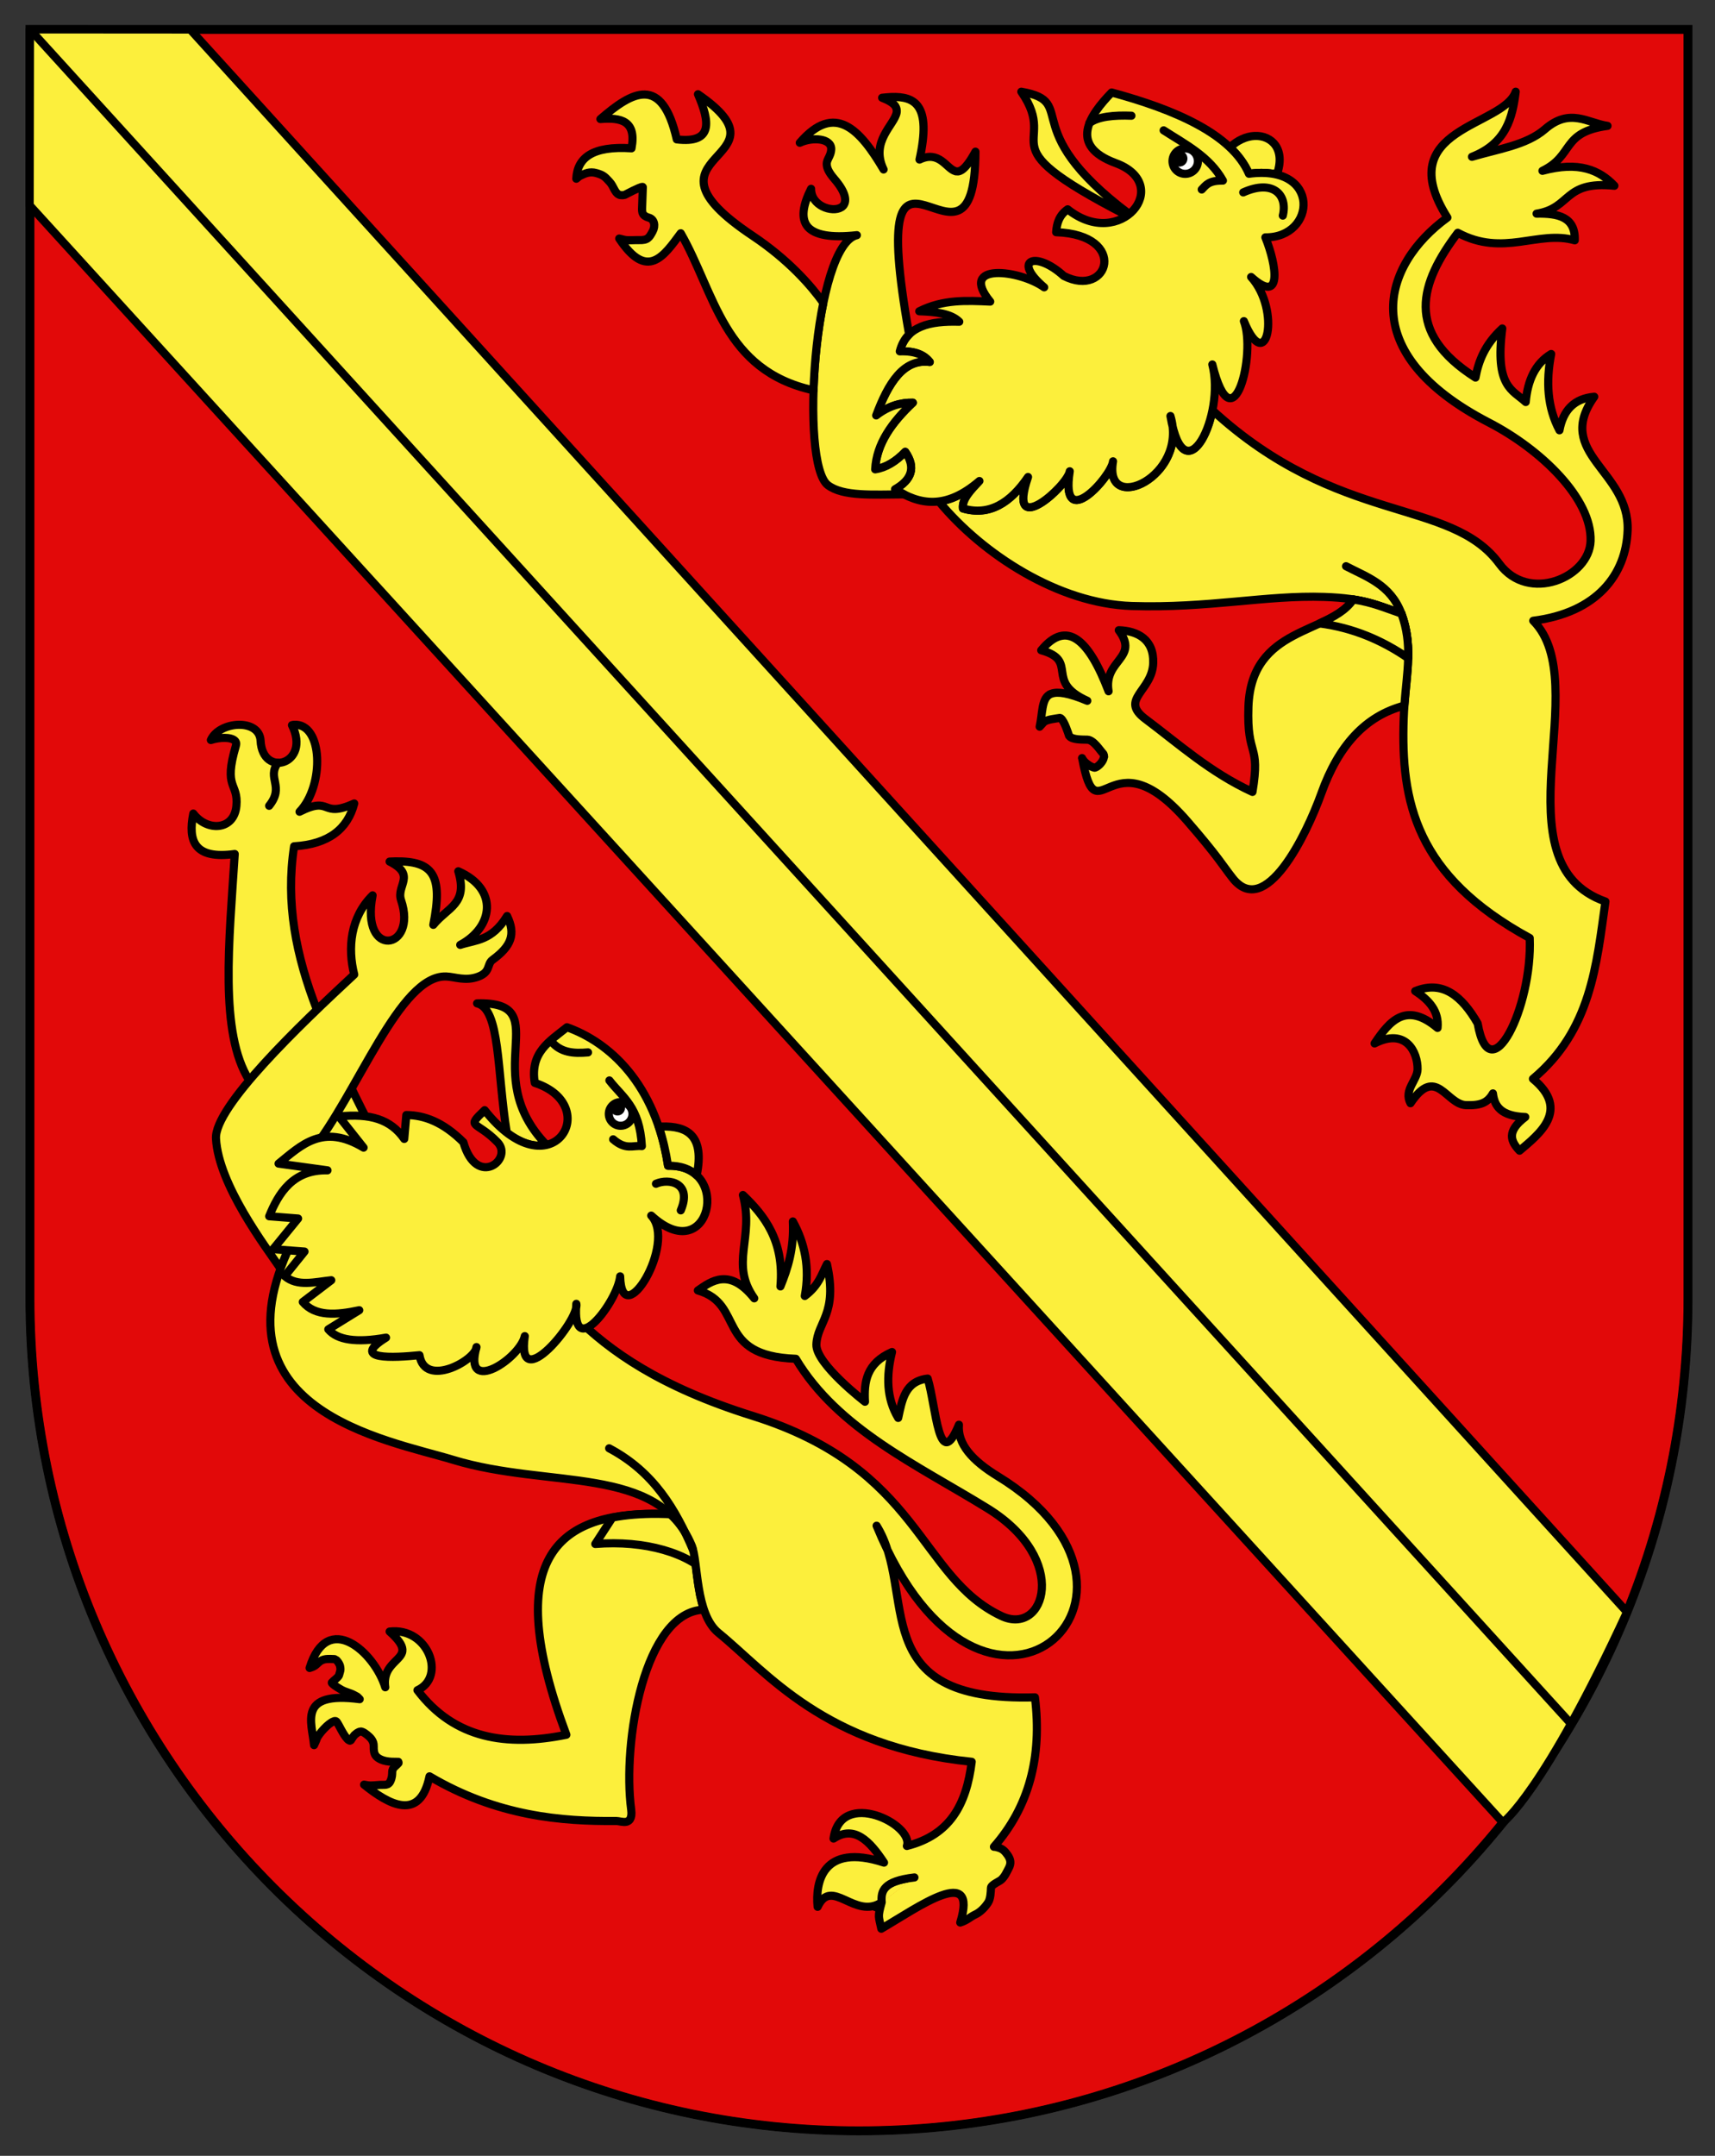 <?xml version="1.0" encoding="UTF-8" standalone="no"?>
<!-- Generator: Adobe Illustrator 12.0.0, SVG Export Plug-In . SVG Version: 6.00 Build 51448)  -->

<svg
   xmlns:dc="http://purl.org/dc/elements/1.1/"
   xmlns:cc="http://creativecommons.org/ns#"
   xmlns:rdf="http://www.w3.org/1999/02/22-rdf-syntax-ns#"
   xmlns:svg="http://www.w3.org/2000/svg"
   xmlns="http://www.w3.org/2000/svg"
   xmlns:sodipodi="http://sodipodi.sourceforge.net/DTD/sodipodi-0.dtd"
   xmlns:inkscape="http://www.inkscape.org/namespaces/inkscape"
   version="1.1"
   id="svg20"
   sodipodi:version="0.32"
   sodipodi:docname="Wappen_Vogtei_Thurgau.svg"
   inkscape:version="0.92.4 (5da689c313, 2019-01-14)"
   width="580.275"
   height="729"
   viewBox="5 17 580.275 729"
   overflow="visible"
   enable-background="new 5 17 580.275 729"
   xml:space="preserve"><rect x="5" y="17" width="580.275" height="729" fill="#333333" stroke="none"/><defs
   id="defs26362" />
<sodipodi:namedview
   borderopacity="1.0"
   id="base"
   inkscape:window-width="2096"
   inkscape:current-layer="svg20"
   objecttolerance="10.0"
   inkscape:guide-bbox="true"
   inkscape:window-x="-4"
   inkscape:window-y="0"
   inkscape:pageshadow="2"
   inkscape:pageopacity="0.0"
   inkscape:window-height="1278"
   inkscape:cx="281.61813"
   gridtolerance="10.0"
   showgrid="false"
   bordercolor="#666666"
   guidetolerance="10.0"
   inkscape:zoom="1.2718911"
   showguides="true"
   inkscape:cy="455.84212"
   pagecolor="#ffffff"
   inkscape:window-maximized="0">
	</sodipodi:namedview>
<desc
   id="desc22">Coat of Arms of Canton of Freiburg (Fribourg)</desc>
<path
   id="path1968"
   fill="#E20909"
   stroke="#000000"
   stroke-width="2.75"
   stroke-linecap="round"
   stroke-linejoin="round"
   d="  M15.137,26.944v429.044c0,155.5,125.584,281.559,280.5,281.559c154.918,0,280.501-126.059,280.501-281.559V26.944H15.137z" />
<path
   id="path1957"
   fill="#E20909"
   stroke="#000000"
   stroke-width="2.75"
   stroke-linecap="round"
   stroke-linejoin="round"
   d="  M536.11,600.998L15.138,26.944v429.13c0.046,155.461,125.614,281.473,280.499,281.473  C397.711,737.546,487.038,682.814,536.11,600.998z" />
<g
   id="g26335">
	<path
   id="path2577"
   fill="#FCEF3C"
   stroke="#000000"
   stroke-width="2.75"
   stroke-linecap="round"
   stroke-linejoin="round"
   d="   M301.249,661.914c1.502-4.25,0.501-8.596,13.307-10.086" />
	<g
   id="g26333">
		<path
   id="path2528"
   fill="#FCEF3C"
   stroke="#000000"
   stroke-width="2.75"
   stroke-linecap="round"
   stroke-linejoin="round"
   d="    M226.757,528.882c-33.339-0.054-52.405,15.19-30.128,74.73c-20.175,4.093-37.881,1.458-50.383-15.064    c9.839-4.506,3.628-21.375-9.415-19.834c3.07,2.729,4.237,4.604,4.324,6.056c0.008,0.19,0.007,0.438-0.02,0.618    c-0.017,0.088-0.058,0.235-0.081,0.339c-0.006,0.017,0,0.056-0.003,0.069c-0.983,3.044-6.737,4.721-5.695,11.758    c-3.654-11.877-19.557-26.2-25.605-6.52c0.311-0.109,0.593-0.196,0.905-0.31c1.429-0.518,1.957-1.705,3.238-2.292    c1.207-0.555,2.492-0.465,3.861-0.417c0.014,0,0.054,0.003,0.069,0.003c0.028,0,0.107,0.005,0.138,0.005    c0.015,0,0.054,0,0.068,0.002c0.014,0.002,0.057,0,0.069,0.002c0.013,0.004,0.055-0.002,0.069,0.002    c0.087,0.036,0.202,0.116,0.268,0.147c0.124,0.062,0.297,0.137,0.406,0.22c0.023,0.027,0.109,0.116,0.133,0.143    c0.037,0.035,0.096,0.104,0.133,0.142c0.472,0.511,0.845,1.267,0.97,1.75c0.003,0.018-0.007,0.055-0.002,0.071    c0.268,1.257,0.009,1.657-0.301,2.735c0,0.006-0.003,0.063-0.002,0.068c-0.018,0.05-0.051,0.145-0.076,0.205    c-0.021,0.045-0.054,0.097-0.072,0.134c-0.013,0.022-0.062,0.112-0.074,0.135c-0.573,0.804-1.721,1.525-2.203,2.123    c-0.014,0.013-0.058,0.054-0.07,0.065c0,0.006-0.003,0.064-0.004,0.07c0.012,0.022,0.053,0.114,0.065,0.139    c0.007,0.008,0.06,0.065,0.066,0.069c0.014,0.016,0.061,0.065,0.066,0.071c0.663,0.728,2.829,1.96,3.087,2.101    c1.557,0.847,2.845,0.987,4.336,1.798c0.392,0.214,0.612,0.315,0.808,0.438c0.025,0.014,0.112,0.061,0.135,0.074    c0.187,0.146,0.448,0.396,0.864,0.854c-21.117-2.767-16.146,7.809-15.443,15.542c0.183-0.465,0.688-1.448,0.818-1.828    c0-0.008,0.004-0.062,0.003-0.069c0.001-0.003,0.002-0.053,0.002-0.068c0.014-0.022,0.06-0.111,0.074-0.136    c0-0.006,0.001-0.063,0.002-0.066c0.013-0.023,0.061-0.112,0.073-0.136c0.617-1.469,3.771-5.057,5.623-5.716    c0.098-0.029,0.246-0.098,0.349-0.124c0.029-0.004,0.11,0.009,0.138,0.004c0.023,0,0.097,0.005,0.137,0.006    c0.008,0,0.061,0.003,0.068,0.003c0.023,0.014,0.113,0.06,0.135,0.071c0.024,0.013,0.112,0.061,0.135,0.075    c0.017,0.018,0.058,0.062,0.066,0.068c0.01,0.012,0.056,0.059,0.066,0.072c0.921,1.316,2.078,4.146,3.579,5.758    c0.039,0.038,0.099,0.106,0.133,0.142c0.086,0.076,0.195,0.158,0.268,0.214c0.022,0.015,0.11,0.062,0.136,0.074    c0.048,0.024,0.1,0.059,0.135,0.073c0.023,0.009,0.105,0.061,0.135,0.071c0.009,0.005,0.062,0.001,0.068,0.005    c0.01-0.013,0.063-0.057,0.071-0.068c0.006,0,0.063,0.003,0.068,0.003c0.024-0.01,0.116-0.053,0.14-0.065    c0.007-0.006,0.066-0.057,0.071-0.064c0.019-0.029,0.057-0.109,0.072-0.135c0.239-0.325,0.532-0.884,0.94-1.342    c0.018-0.022,0.056-0.106,0.073-0.136c0.005-0.007,0.064-0.06,0.071-0.065c0.344-0.322,0.708-0.598,0.987-0.79    c0.151-0.101,0.353-0.196,0.49-0.259c0.091-0.038,0.243-0.099,0.349-0.125c0.017-0.004,0.055,0.006,0.069,0.003    c0.012-0.003,0.056,0.003,0.067,0.003c0.06-0.015,0.15-0.056,0.21-0.062c0.007-0.002,0.062,0.001,0.068,0.001    c0.153,0.02,0.387,0.098,0.544,0.157c0.421,0.166,0.895,0.473,1.479,0.942c1.054,0.85,2.335,2.002,2.27,3.856    c-0.048,1.438,0.133,2.443,0.647,3.182c0.399,0.547,1.022,0.996,1.875,1.369c2.179,0.962,5.135,0.695,5.745,0.748    c0.004,0.002,0.054,0.005,0.068,0.004c0,0.024-0.004,0.104-0.004,0.136c0.011,0.014,0.054,0.059,0.065,0.073    c0,0.005-0.001,0.062-0.001,0.066c-0.002,0.016-0.004,0.067-0.004,0.069c0,0.009-0.001,0.063-0.002,0.068    c-0.123,0.171-0.503,0.536-1.423,1.395c-0.013,0.012-0.058,0.054-0.069,0.065c-0.077,0.086-0.16,0.197-0.216,0.268    c-0.034,0.048-0.104,0.143-0.144,0.202c-0.027,0.044-0.057,0.098-0.073,0.134c-0.004,0.011,0,0.059-0.003,0.068    c-0.015,0.061-0.06,0.153-0.075,0.206c-0.016,0.046-0.062,0.155-0.076,0.203c-0.111,0.663,0.028,1.472-0.296,2.6    c-0.131,0.456-0.283,0.841-0.451,1.151c-0.062,0.106-0.148,0.246-0.218,0.337c-0.118,0.146-0.273,0.296-0.426,0.396    c-0.046,0.03-0.161,0.105-0.211,0.13c-0.046,0.018-0.158,0.047-0.208,0.063c-0.379,0.13-0.849,0.179-1.448,0.156    c-1.708-0.057-3.73,0.431-5.361,0.09c-0.311-0.067-0.638-0.113-0.954-0.17c8.41,6.793,18.927,12.634,22.149-2.809    c22.945,13.556,44.843,15.276,63.158,15.096c0.808-0.009,2.326,0.524,3.497,0.259c0.053-0.013,0.155-0.045,0.207-0.063    c0.104-0.036,0.255-0.144,0.351-0.192c0.024-0.013,0.115-0.054,0.14-0.064c0.082-0.067,0.215-0.195,0.283-0.266    c0.058-0.062,0.158-0.188,0.216-0.269c0.381-0.622,0.597-1.637,0.386-3.213c-3.04-22.734,4.416-67.11,24.663-67.641    c-0.021-0.061-0.043-0.148-0.063-0.208c-0.014-0.037-0.055-0.035-0.067-0.071c-0.006-0.021,0.01-0.048,0.004-0.068    c-0.021-0.062-0.043-0.146-0.063-0.209c-0.04-0.127-0.084-0.219-0.125-0.349c-0.014-0.043-0.051-0.098-0.064-0.139    c-0.006-0.022,0.01-0.047,0.003-0.068c-0.021-0.073-0.04-0.135-0.062-0.208c-0.015-0.048-0.051-0.093-0.064-0.141    c-0.012-0.042,0.018-0.096,0.005-0.137c-0.008-0.025-0.057-0.044-0.065-0.071c-0.042-0.15-0.08-0.331-0.121-0.484    c-0.009-0.026,0.009-0.042,0.003-0.069c-0.014-0.043-0.053-0.097-0.064-0.139c-0.059-0.223-0.059-0.469-0.114-0.692    c-0.013-0.054-0.051-0.087-0.064-0.139c-0.016-0.063-0.046-0.145-0.061-0.208c-0.061-0.254-0.125-0.508-0.179-0.762    c-0.053-0.232-0.135-0.463-0.185-0.695c-0.009-0.042,0.014-0.094,0.006-0.136c-0.013-0.057-0.053-0.084-0.064-0.139    c-0.037-0.185-0.015-0.367-0.049-0.551c-0.006-0.022,0.006-0.048,0.001-0.07c-0.03-0.155-0.091-0.328-0.121-0.486    c-0.042-0.228-0.073-0.462-0.113-0.69c-0.056-0.324-0.121-0.642-0.172-0.968c-0.002-0.021,0.005-0.045,0.001-0.068    c-0.019-0.123-0.105-0.227-0.125-0.348c-0.01-0.066,0.018-0.141,0.007-0.206c-0.023-0.155-0.027-0.329-0.052-0.484    c-0.012-0.089-0.044-0.183-0.058-0.275c-0.014-0.087-0.047-0.189-0.06-0.276c-0.017-0.114-0.042-0.232-0.058-0.345    c-0.01-0.071,0.018-0.137,0.009-0.206c-0.026-0.183-0.026-0.373-0.051-0.552c-0.013-0.089-0.047-0.189-0.061-0.276    c-0.023-0.191-0.094-0.366-0.116-0.554c-0.011-0.069,0.015-0.138,0.006-0.207c-0.002-0.023,0.006-0.045,0.003-0.066    c-0.089-0.687-0.191-1.351-0.273-2.004c-0.004-0.021,0.003-0.047,0.003-0.068c-0.044-0.336-0.063-0.644-0.105-0.967    c-0.018-0.14-0.037-0.274-0.054-0.414c-0.003-0.021,0.005-0.046,0.002-0.068c-0.027-0.213-0.088-0.415-0.115-0.621    c-0.015-0.101-0.046-0.18-0.061-0.278c-0.002-0.021,0.007-0.047,0.004-0.068c-0.021-0.142-0.035-0.276-0.055-0.415    c-0.01-0.063,0.015-0.143,0.006-0.205c-0.016-0.106-0.043-0.173-0.058-0.276c-0.02-0.124-0.039-0.225-0.058-0.347    c-0.025-0.16-0.026-0.325-0.052-0.482c-0.009-0.048-0.055-0.09-0.063-0.14c-0.018-0.099-0.042-0.181-0.06-0.276    c-0.017-0.098-0.043-0.184-0.06-0.278c-0.021-0.117-0.035-0.229-0.058-0.345c-0.032-0.169-0.017-0.322-0.052-0.482    c-0.018-0.086-0.04-0.191-0.059-0.277c-0.072-0.329-0.161-0.607-0.242-0.9c-0.005-0.018,0.007-0.054,0.002-0.068    c-0.021-0.069-0.043-0.143-0.063-0.21c-0.034-0.108-0.094-0.179-0.127-0.278c-0.023-0.072-0.036-0.141-0.063-0.209    c-0.005-0.018,0.01-0.054,0.003-0.069c-0.019-0.048-0.045-0.093-0.065-0.141c-0.017-0.042-0.047-0.028-0.065-0.069    c-0.056-0.133-0.134-0.287-0.193-0.417c-0.038-0.095-0.016-0.186-0.057-0.279c-0.014-0.031-0.052-0.038-0.067-0.069    c-0.059-0.132-0.131-0.29-0.191-0.42c-0.018-0.04-0.044-0.1-0.063-0.139c-0.014-0.031-0.052-0.043-0.066-0.071    c-0.03-0.064-0.032-0.144-0.062-0.209c-0.048-0.102-0.078-0.178-0.129-0.278c-0.011-0.024-0.054-0.048-0.065-0.072    c-0.013-0.024-0.053-0.045-0.066-0.068c-0.051-0.104-0.072-0.246-0.125-0.349c-0.072-0.146-0.118-0.278-0.192-0.42    c-0.022-0.041-0.041-0.097-0.064-0.141c-0.13-0.243-0.319-0.463-0.456-0.701c-0.026-0.049-0.037-0.094-0.064-0.14    c-0.021-0.036-0.042-0.104-0.065-0.139c-0.014-0.028-0.051-0.046-0.063-0.071c-0.012-0.018,0.011-0.051,0.001-0.069    c-0.031-0.053-0.101-0.09-0.132-0.142c-0.029-0.047-0.037-0.094-0.065-0.14c-0.055-0.094-0.139-0.188-0.195-0.281    c-0.041-0.066-0.09-0.146-0.13-0.21c-0.036-0.058-0.094-0.154-0.131-0.211c-0.028-0.043-0.034-0.094-0.063-0.141    c-0.022-0.034-0.043-0.104-0.064-0.141c-0.016-0.022-0.049-0.044-0.067-0.068c-0.051-0.078-0.077-0.134-0.129-0.213    c-0.069-0.104-0.125-0.175-0.195-0.278c-0.047-0.068-0.083-0.145-0.131-0.212c-0.066-0.095-0.128-0.187-0.196-0.28    c-0.042-0.058-0.092-0.086-0.133-0.143c-0.089-0.122-0.172-0.233-0.263-0.353c-0.106-0.144-0.22-0.284-0.328-0.423    c-0.121-0.154-0.272-0.345-0.396-0.496c-0.064-0.078-0.131-0.203-0.195-0.282c-0.063-0.071-0.137-0.138-0.199-0.212    c-0.023-0.024-0.043-0.043-0.067-0.07c-0.671-0.78-1.384-1.515-2.122-2.202c-1.44-0.063-2.857-0.133-4.253-0.147    C227.316,528.907,227.02,528.882,226.757,528.882z" />
		<path
   id="path2524"
   fill="#FCEF3C"
   stroke="#000000"
   stroke-width="2.75"
   stroke-linecap="round"
   stroke-linejoin="round"
   d="    M227.581,528.909c-5.54-0.045-10.707,0.356-15.363,1.258l-5.805,8.936c16.688-1.355,31.868,2.973,39.115,11.174l0.048-5.357    l-7.093-15.427C234.711,529.168,231.08,528.941,227.581,528.909z" />
		<path
   id="path1615"
   fill="#FCEF3C"
   stroke="#000000"
   stroke-width="2.75"
   stroke-linecap="round"
   stroke-linejoin="round"
   d="    M167.73,356.269c-0.425-0.005-0.852,0.013-1.307,0.022c7.871,1.793,6.711,23.016,10.036,43.626    c0.009,0.007-0.015,0.061-0.004,0.068c5.196,3.998,9.886,4.986,13.458,4.174C166.567,380.117,192.744,356.432,167.73,356.269z" />
		<path
   id="path2506"
   fill="#FCEF3C"
   stroke="#000000"
   stroke-width="2.75"
   stroke-linecap="round"
   stroke-linejoin="round"
   d="    M104.346,262.093c-0.199,0.016-0.348,0.084-0.554,0.118c6.536,13.18-9.969,18.058-10.623,5.267    c-0.394-7.647-13.981-6.632-16.824-0.237c2.913-0.941,6.753-1.07,8.1,0.211c0.055,0.056,0.153,0.153,0.197,0.213    c0.107,0.154,0.212,0.369,0.255,0.558c0.058,0.289,0.007,0.654-0.104,1.027c-4.323,14.669,0.925,12.267,0.194,20.272    c-0.764,8.369-9.955,8.758-14.585,2.588c-1.855,9.246,0.314,15.568,14.022,13.674c-1.848,29.385-5.274,60.505,4.913,76.561    l10.049,24.249l39.698,7.442c0,0-16.411-28.654-26.867-55.632c-7.095-18.303-10.629-36.103-7.712-55.224    c11.704-0.709,18.12-5.865,20.354-14.479c-11.564,5.205-7.402-2.786-18.509,2.795    C114.874,282.692,114.352,261.286,104.346,262.093z" />
		<path
   id="path2510"
   fill="#FCEF3C"
   stroke="#000000"
   stroke-width="2.75"
   stroke-linecap="round"
   stroke-linejoin="round"
   d="    M138.747,308.278c-0.627,0.011-1.252,0.039-1.926,0.071c9.123,4.639,2.186,8.059,3.878,13.049    c5.748,16.955-13.864,20.056-9.63-1.638c-7.53,7.418-8.486,17.807-6.215,26.782c-18.404,17.068-47.357,44.703-46.773,55.474    c0.847,15.645,16.843,36.627,21.838,43.965c1.244-3.458,2.841-7.096,4.844-10.963l2.856,0.854l17.808-24.323l-15.429-4.791    c16.103-19.987,30.155-60.1,45.955-59.555c3.002,0.104,6.515,1.698,10.92,0.034c4.22-1.595,2.791-4.203,4.799-5.674    c6.302-4.613,7.901-8.609,4.907-14.806c-5.251,8.531-10.572,8.019-15.862,9.757c11.163-5.952,13.129-18.82-0.652-24.891    c3.347,11.116-3.451,12.017-8.456,18.119C154.973,312.931,151.515,308.086,138.747,308.278z" />
		<path
   id="path1997"
   fill="#FCEF3C"
   stroke="#000000"
   stroke-width="2.75"
   stroke-linecap="round"
   stroke-linejoin="round"
   d="    M314.401,651.866c-10.658,1.24-11.366,4.705-11.075,8.393 M342.649,516.226c65.259,39.871-5.032,104.479-41.049,16.705    c14.051,22.514-4.596,59.748,53.571,58.03c2.503,20.309-2.115,37.159-13.87,50.533c0.721,0.025,0.897,0.125,1.566,0.316    c1.339,0.385,2.14,1.141,3.066,2.471c1.008,1.445,1.288,2.796,0.372,4.48c-0.725,1.332-1.232,2.673-2.498,3.857    c-0.648,0.603-3.477,1.742-3.514,2.768c-0.05,1.484-0.161,3.727-0.958,4.96c-1.205,1.859-2.857,3.375-4.348,4.056    c-1.646,0.753-2.676,1.936-5.085,2.714c6.17-19.952-14.138-5.24-26.706,2.088c-0.879-4.357-1.32-3.708,0.128-8.946    c-9.08,6.105-16.89-8.772-21.679,1.544c-0.809-8.004,1.473-21.819,22.468-14.951c-4.862-7.37-10.076-12.777-17.084-8.126    c2.425-17.13,27.333-4.716,24.814,2.497c14.519-3.688,20.131-13.87,21.938-28.464c-49.808-5.086-69.27-30.255-85.667-43.587    c-7.972-6.479-6.808-24.162-9.087-29.595c-11.512-27.43-48.203-19.021-80.728-28.931c-22.37-6.816-84.012-16.768-53.52-75.65    l94.693,27.178c11.848,11.698,28.743,23.775,60.168,33.606c57.056,17.854,56.073,54.409,84.183,67.679    c14.636,6.91,23.383-19.067-4.636-36.36c-23.736-14.649-50.704-26.813-64.918-50.616c-27.586-0.988-17.055-18.547-33.143-23.106    c4.522-3.13,10.681-7.828,19.075,2.654c-8.398-11.89,0.108-20.248-3.83-34.934c7.09,6.763,14.067,15.356,12.691,30.909    c2.496-6.152,4.63-12.688,4.201-21.971c4.016,7.278,5.813,15.491,4.044,25.204c4.739-3.52,5.631-7.174,7.497-10.793    c3.757,16.952-3.312,19.572-3.575,27.216c-0.226,6.547,16.436,19.349,16.436,19.349c-0.362-6.67,0.427-12.978,9.151-16.824    c-1.99,8.097-1.888,15.675,2.088,22.29c1.329-6.043,2.263-12.406,9.979-13.304c2.88,9.416,3.702,32.295,10.571,15.601    C328.917,505.315,333.936,510.9,342.649,516.226z" />
		<path
   id="path1610"
   fill="#FCEF3C"
   stroke="#000000"
   stroke-width="2.75"
   stroke-linecap="round"
   stroke-linejoin="round"
   d="    M196.831,364.361c14.286,5.079,29.872,18.931,34.22,46.829c22.045-0.463,14.22,35.2-5.703,16.868    c8.816,9.384-10.02,40.102-10.521,20.539c-0.79,8.335-16.489,29.195-14.825,9.302c1.163,5.506-20.481,31.606-17.442,10.918    c-1.619,7.599-21.03,20.294-16.34,3.7c-0.238,4.388-17.46,14.024-19.292,2.746c-8.666,0.88-23.684,1.724-11.314-5.937    c-10.045,1.811-16.496,0.829-19.527-2.809l10.462-6.464c-7.789,1.682-14.922,2.161-19.101-2.792l9.64-7.346    c-5.542,0.566-11.418,2.292-15.737-1.396l6.687-8.303l-10.638-0.795l8.463-10.373l-9.785-0.764    c3.15-7.75,8.02-15.812,19.734-15.53l-16.56-2.279c7.726-6.237,14.94-13.688,28.769-5.405l-8.341-10.526    c10.54-1.114,17.508,0.949,22.096,7.588l0.706-8.081c6.04,0.058,12.368,2.304,19.307,9.199c4.499,15.785,17.076,5.666,11.52-0.029    c-7.249-7.431-10.854-4.575-4.319-10.815c22.449,28.445,40.595-1.517,16.956-9.227    C184.228,372.805,191.104,369.023,196.831,364.361z" />
		<path
   id="path1613"
   fill="none"
   stroke="#000000"
   stroke-width="2.75"
   stroke-linecap="round"
   stroke-linejoin="round"
   d="    M226.949,417.294c4.369-1.932,12.364-0.357,8.393,8.992" />
		<path
   id="path1617"
   fill="none"
   stroke="#000000"
   stroke-width="2.75"
   stroke-linecap="round"
   stroke-linejoin="round"
   d="    M203.96,372.866c-4.782,0.429-9.306,0.155-12.461-3.788" />
		
			<circle
   id="path1619"
   sodipodi:ry="5.9489999"
   sodipodi:rx="5.9489999"
   sodipodi:cx="230.76401"
   sodipodi:cy="311.63199"
   fill="#FFFFFF"
   stroke="#000000"
   stroke-width="2.75"
   stroke-linecap="round"
   stroke-linejoin="round"
   cx="214.996"
   cy="393.677"
   r="4.001">
		</circle>
		<path
   id="path2494"
   d="M216.461,391.768c-0.042,1.39-1.205,2.481-2.595,2.439c-1.39-0.044-2.48-1.207-2.438-2.595    c0-0.006,0-0.012,0.001-0.016c0.042-1.39,1.205-2.481,2.594-2.437c1.389,0.042,2.481,1.205,2.438,2.593    C216.462,391.757,216.462,391.763,216.461,391.768z" />
		<path
   id="path2496"
   fill="none"
   stroke="#000000"
   stroke-width="2.75"
   stroke-linecap="round"
   stroke-linejoin="round"
   d="    M211.189,382.351c4.469,5.782,10.264,8.891,10.987,22.208c-3.08-0.325-5.41,1.433-9.715-2.294" />
		<path
   id="path2498"
   fill="#FCEF3C"
   stroke="#000000"
   stroke-width="2.75"
   stroke-linecap="round"
   stroke-linejoin="round"
   d="    M228.874,397.948c-0.323,0.01-0.634,0.019-0.965,0.036c1.356,4.006,2.366,8.413,3.117,13.228c4.349-0.091,7.552,1.192,9.711,3.222    C243.464,400.933,237.567,397.708,228.874,397.948z" />
		<path
   id="path2508"
   fill="none"
   stroke="#000000"
   stroke-width="2.75"
   stroke-linecap="round"
   stroke-linejoin="round"
   d="    M98.999,274.963c-3.82,5.238,2.391,7.912-2.939,14.519" />
		<path
   id="path2522"
   fill="none"
   stroke="#000000"
   stroke-width="2.75"
   stroke-linecap="round"
   stroke-linejoin="round"
   d="    M211.111,506.75c15.192,8.051,22.548,20.716,28.337,34.304" />
	</g>
</g>
<path
   id="path2604"
   fill="#FFE000"
   stroke="#000000"
   stroke-width="2.75"
   stroke-linecap="round"
   stroke-linejoin="round"
   d="  M362.928,191.53c0.091,0.489,0.248,0.907,0.342,1.369C363.173,192.447,363.051,191.989,362.928,191.53z" />
<path
   id="path2602"
   fill="#FFE000"
   stroke="#000000"
   stroke-width="2.75"
   stroke-linecap="round"
   stroke-linejoin="round"
   d="  M363.263,193.092c0.151,0.74,0.248,1.476,0.41,2.145C363.588,194.499,363.418,193.85,363.263,193.092z" />
<g
   id="g26353">
	<path
   id="path2614"
   d="   M479.172,224.481c4.406,11.962,1.23,22.132,0.768,35.483c-0.974,28.226,4.042,53.203,42.646,74.237   c0.966,23.329-13.473,52.607-17.616,28.866c-5.331-9.247-11.832-14.696-21.119-10.923c4.794,3.11,8.1,6.894,7.547,12.451   c-10.628-8.948-16.163-2.439-21.309,5.247c10.654-5.452,14.621,3.011,14.548,8.702c-0.049,3.792-4.785,7.046-2.391,11.515   c8.722-13.021,11.981,0.414,18.814,0.649c5.105,0.177,7.344-0.917,9.075-3.97c0.501,4.28,2.664,7.689,10.952,7.986   c-6.46,4.887-4.916,8.253-1.944,11.384c6.511-5.516,17.301-13.711,4.532-24.295c19.655-16.444,21.484-38.354,24.528-59.95   c-37.16-13.099-3.368-73.776-24.423-94.956c21.549-2.719,31.418-15.627,31.934-30.589c0.697-20.191-25.013-25.934-11.296-45.156   c-6.893,0.597-10.532,4.68-11.768,11.34c-4.088-7.661-4.64-16.392-2.802-25.805c-5.396,3.244-7.965,8.93-8.612,16.25   c-4.519-4.161-10.482-5.101-7.933-24.874c-5.895,5.424-8.023,11.012-9.067,16.603c-24.12-15.327-18.811-32-5.994-48.962   c15.469,8.314,27.113-0.98,39.583,2.548c0.253-7.952-5.687-9.145-12.913-9.015c11.909-1.914,8.924-11.172,26.328-9.433   c-5.074-5.323-11.989-8.371-24.35-5.052c10.857-5.269,6.199-13.036,22.021-15.196c-6.714-0.97-12.702-6.227-21.165,1.117   c-6.286,5.454-16.058,6.744-24.702,9.34c11.659-4.56,13.713-13.335,14.796-22.019c-4.13,11.996-42.371,12.083-23.112,42.564   c-21.993,15.983-31.573,45.728,14.079,69.335c17.678,9.141,34.863,25.774,34.37,40.043c-0.427,12.365-21.004,21.085-30.85,7.727   c-16.629-22.566-54.304-12.704-97.119-51.962c-2.421,12.016-9.562,20.658-13.357,6.042c1.564,17.774-22.604,28.094-20.359,11.929   c-1.158,3.988-8.793,12.981-12.688,12.342c-1.811-0.356-2.865-2.864-1.976-9.081c-1.336,3.727-10.165,12.215-13.919,11.561   c-0.158-0.033-0.371-0.097-0.51-0.165c-0.059-0.03-0.163-0.117-0.217-0.155c-0.141-0.107-0.317-0.299-0.428-0.458   c-0.829-1.284-0.728-4.183,1.064-9.419c-5.99,8.791-13.094,13.226-22.013,10.615c-0.354-3.094,2.542-6.063,5.336-9.048   c-4.872,4.129-9.337,6.171-13.454,6.7c14.781,17.894,40.502,34.556,65.189,35.346c26.052,0.832,45.566-3.746,65.262-3.066   C466.708,219.323,471.071,221.712,479.172,224.481z"
   stroke-linejoin="round"
   stroke-linecap="round"
   stroke-width="2.75"
   stroke="#000000"
   fill="#FCEF3C" />
	<path
   id="path2596"
   fill="#E20909"
   stroke="#000000"
   stroke-width="2.75"
   stroke-linecap="round"
   stroke-linejoin="round"
   d="   M460.44,208.468c6.918,3.633,15.059,6.202,18.732,16.013"
   style="fill:none" />
	<path
   id="path2565"
   fill="#FCEF3C"
   stroke="#000000"
   stroke-width="2.75"
   stroke-linecap="round"
   stroke-linejoin="round"
   d="   M429.418,62.978c-2.709,0.145-5.675,1.395-8.259,3.851c2.83,2.687,5.004,5.682,6.415,8.938c3.742-0.498,6.889-0.371,9.445,0.252   C440.068,67.58,435.385,62.659,429.418,62.978z" />
	<path
   id="path2563"
   fill="#FCEF3C"
   stroke="#000000"
   stroke-width="2.75"
   stroke-linecap="round"
   stroke-linejoin="round"
   d="   M391.124,92.322c-55.909-28.099-26.711-24.299-40.563-44.311C371.037,51.624,346.972,60.894,391.124,92.322z" />
	<path
   id="path2567"
   fill="#FCEF3C"
   stroke="#000000"
   stroke-width="2.75"
   stroke-linecap="round"
   stroke-linejoin="round"
   d="   M352.838,178.301c-7.398,21.62,13.361,3.025,14.114-1.934c-3.321,21.266,14.113,1.78,14.649-3.371   c-3.269,18.414,25.57,5.106,19.422-15.315c4.799,27.921,18.66-0.428,14.166-17.436c7.059,28.458,14.927-3.938,10.68-14.648   c7.821,19.084,12.616-3.709,2.452-14.934c10.591,9.579,8.724-3.765,4.823-13.397c17.207,0.173,19.012-24.775-5.556-21.507   c-5.821-13.447-25.12-21.708-46.462-27.484c-7.401,7.666-14.76,17.938,1.38,23.879c19.789,7.285,1.61,29.935-16.261,15.623   c-2.87,1.997-3.699,4.754-3.89,7.75c24.696,0.826,17.833,22.619,2.561,14.765c-9.503-8.644-17.609-5.436-6.618,3.866   c-8.15-5.876-29.25-8.564-18.256,4.83c-7.95-0.353-15.9-0.806-24.003,3.268c5.585,0.177,10.733,0.759,13.528,3.539   c-9.825-0.291-17.909,1.442-20.111,10.007c5.24-0.194,8.278,1.25,10.107,3.594c-8.938-1.173-14.019,7.214-18.094,18.092   c4.189-3.233,8.305-4.399,12.378-4.315c-6.987,6.582-12.311,13.727-12.758,22.52c3.694-0.571,7.066-2.636,10.188-5.888   c3.76,5.433,2.037,9.489-3.432,12.61c8.21,5.307,17.17,7.032,28.545-2.758c-2.858,3.063-5.925,6.118-5.562,9.291   C339.748,191.557,346.848,187.091,352.838,178.301z" />
	<path
   id="path2553"
   fill="#E20909"
   stroke="#000000"
   stroke-width="2.75"
   stroke-linecap="round"
   stroke-linejoin="round"
   d="   M373.573,58.649c2.921-2.252,8.433-2.752,14.248-2.521" />
	<path
   id="path2555"
   fill="#FCEF3C"
   stroke="#000000"
   stroke-width="2.75"
   stroke-linecap="round"
   stroke-linejoin="round"
   d="   M425.654,82.06c10.146-4.543,15.116,0.879,13.384,7.851" />
	
		<circle
   id="path2557"
   sodipodi:ry="6.0339999"
   sodipodi:rx="6.0339999"
   sodipodi:cx="378.79099"
   sodipodi:cy="52.250999"
   fill="#FFFFFF"
   stroke="#000000"
   stroke-width="2.75"
   stroke-linecap="round"
   stroke-linejoin="round"
   cx="406.021"
   cy="71.491"
   r="4.303">
	</circle>
	<path
   id="path2559"
   d="M406.773,70.714c-0.049,1.494-1.296,2.667-2.792,2.622c-1.493-0.048-2.668-1.296-2.621-2.791   c0-0.005,0-0.012,0.001-0.018c0.046-1.494,1.294-2.668,2.788-2.621c1.496,0.045,2.669,1.295,2.624,2.789   C406.773,70.701,406.773,70.708,406.773,70.714z" />
	<path
   id="path2561"
   fill="none"
   stroke="#000000"
   stroke-width="2.75"
   stroke-linecap="round"
   stroke-linejoin="round"
   d="   M398.721,61.081c7.435,4.791,15.494,8.85,20.055,16.988c-4.841-0.077-5.751,1.578-7.166,3.011" />
	<path
   id="path2581"
   fill="#FCEF3C"
   stroke="#000000"
   stroke-width="2.75"
   stroke-linecap="round"
   stroke-linejoin="round"
   d="   M306.655,49.801c-1.032,0.031-2.105,0.151-3.186,0.259c2.313,0.892,3.719,1.803,4.412,2.738c0.142,0.201,0.261,0.471,0.345,0.676   c0.175,0.458,0.234,1,0.171,1.484c-0.642,4.255-9.032,9.788-4.437,19.35c-7.909-13.386-16.409-22.886-28.35-9.031   c4.28-2.019,10.765-1.549,10.634,2.213c-0.067,1.964-1.197,3.024-1.483,4.455c-0.038,0.212-0.03,0.504-0.023,0.738   c0.052,1.135,0.659,2.61,2.566,4.816c3.755,4.343,4.234,7.252,3.167,8.826c-0.041,0.056-0.111,0.164-0.155,0.217   c-0.029,0.034-0.121,0.11-0.152,0.143c-0.033,0.032-0.118,0.111-0.152,0.143c-0.036,0.03-0.117,0.114-0.153,0.143   c-0.057,0.042-0.169,0.102-0.226,0.14c-3.091,1.905-10.261-0.554-10.2-6.263c-2.738,5.426-3.589,10.089-1.039,12.965   c2.347,2.574,7.521,3.717,16.527,2.714c-14.444,3.29-19.427,77.299-9.79,84.541c5.153,3.871,15.096,3.158,25.748,3.105   c-1.027-0.527-2.042-1.084-3.044-1.731c5.469-3.118,7.228-7.228,3.466-12.66c-3.119,3.252-6.484,5.358-10.178,5.928   c0.447-8.792,5.76-15.952,12.746-22.534c-4.073-0.084-8.223,1.065-12.409,4.3c4.074-10.877,9.19-19.237,18.131-18.064   c-1.831-2.343-4.906-3.795-10.145-3.6c0.618-2.41,1.694-4.293,3.153-5.728c-15.538-87.328,22.385-8.49,22.448-61.795   c-1.909,3.498-3.398,5.378-4.646,6.193c-0.155,0.098-0.379,0.211-0.525,0.277c-0.107,0.044-0.274,0.105-0.375,0.135   c-0.081,0.021-0.218,0.05-0.297,0.063c-0.08,0.011-0.219-0.013-0.294-0.01c-0.08,0-0.22-0.003-0.298-0.01   c-0.057-0.006-0.163,0.003-0.22-0.007c-0.058-0.012-0.163-0.065-0.22-0.082c-3.007-0.917-5.38-7.099-12.056-3.889   C320.268,52.351,314.43,49.566,306.655,49.801z" />
	<path
   id="path2586"
   fill="#FCEF3C"
   stroke="#000000"
   stroke-width="2.75"
   stroke-linecap="round"
   stroke-linejoin="round"
   d="   M241.163,48.87c4.038,9.333,5.161,16.73-7.175,15.265c-5.013-22.007-15.117-16.148-25.839-6.876   c6.922-0.578,12.304,0.544,10.518,9.893c-13.2-0.885-18.336,3.226-18.676,10.288c0.566-0.395,0.742-0.739,1.44-1.057   c1.476-0.675,3.057-1.508,5.347-0.85c2.507,0.719,2.868,1.234,4.479,2.961c1.417,1.518,1.691,3.659,3.175,4.32   c0.031,0.014,0.113,0.067,0.146,0.079c0.099,0.034,0.257,0.066,0.366,0.087c0.074,0.013,0.214,0.004,0.295,0.011   c0.144,0.009,0.355,0.03,0.517,0.018c0.188-0.018,0.454-0.079,0.67-0.124c0.393-0.19,5.05-2.697,5.928-2.677   c0.007,0.001,0.067,0.001,0.073,0.002c0.008,0.006,0.067,0.069,0.072,0.077c-0.026,0.804-0.132,3.817-0.196,5.68   c-0.043,1.257-0.137,2.182,0.048,2.883c0.237,0.804,0.848,1.38,2.229,1.775c1.803,0.518,2.284,2.711,1.243,4.623   c-1.16,2.136-1.639,3.046-4.681,2.942c-1.593-0.056-3.718,0.255-5.238-0.181c-0.468-0.134-0.928-0.21-1.394-0.344   c9.528,14.366,15.1,5.913,20.819-1.792c11.56,20.116,14.371,46.426,44.927,53.113c0.323-9.872,1.44-20.479,3.313-29.582   c-4.176-5.812-11.719-14.517-23.964-22.693C216.837,68.156,274.596,71.869,241.163,48.87z" />
	<path
   id="path2024"
   fill="#FCEF3C"
   stroke="#000000"
   stroke-width="2.75"
   stroke-linecap="round"
   stroke-linejoin="round"
   d="   M462.864,219.707c-7.915,11.925-34.511,8.892-35.457,36.302c-0.602,17.448,4.177,11.973,1.369,28.782   c-14.359-6.615-24.958-16.233-36.23-24.667c-8.916-6.67,2.318-9.395,2.646-18.894c0.275-7.985-5.265-10.919-11.657-11.115   c7.129,9.56-5.234,9.895-3.447,20.64c-6.734-17.686-14.201-24.322-22.79-13.862c12.947,3.557,0.859,10.47,15.588,17.086   c-6.34-2.665-9.979-3.173-12.106-2.413c-0.158,0.06-0.382,0.13-0.523,0.204c-0.062,0.033-0.169,0.104-0.226,0.141   c-2.68,1.717-2.24,6.338-3.255,10.82c0.427-0.499,0.877-0.935,1.305-1.434c0.014-0.015,0.063-0.056,0.076-0.071   c0.031-0.029,0.116-0.114,0.153-0.142c1.1-0.812,4.001-1.098,5.215-1.298c0.011,0,0.063,0.003,0.074,0.003   c0.012,0.001,0.063,0.001,0.074,0.002c0.031,0.009,0.113,0.066,0.144,0.079c0.012,0.004,0.063-0.003,0.074,0.003   c0.02,0.013,0.05,0.061,0.072,0.075c1.173,0.888,2.477,5.053,2.686,5.633c0.005,0.014-0.007,0.062-0.004,0.075   c0.019,0.038,0.05,0.113,0.07,0.149c0.007,0.012,0.064,0.064,0.07,0.075c0.018,0.023,0.056,0.054,0.072,0.077   c1.052,1.27,4.54,1.118,6.092,1.171c2.103,0.124,4.154,3.458,5.161,4.537c0.015,0.014,0.059,0.061,0.072,0.076   c0.013,0.015,0.06,0.062,0.071,0.076c0.042,0.059,0.107,0.166,0.14,0.226c0.032,0.063,0.045,0.16,0.066,0.224   c0.011,0.032,0.062,0.117,0.068,0.15c0.008,0.032-0.01,0.114-0.004,0.147c0.011,0.101,0.066,0.269,0.061,0.371   c-0.004,0.035-0.073,0.109-0.079,0.145c-0.213,1.465-1.879,3.118-2.854,3.448c-0.065,0.018-0.164,0.062-0.223,0.066   c-0.008,0-0.064-0.003-0.074-0.003c-0.009,0-0.065,0-0.073-0.001c-1.075-0.219-2.572-1.192-3.471-2.188   c-0.177-0.207-0.37-0.479-0.492-0.683c-0.04-0.068-0.109-0.159-0.141-0.226c5.176,27.493,9.106-9.291,35.541,21.171   c10.638,12.259,11.918,14.927,15.363,19.294c11.019,13.975,24.879-14.396,30.025-28.733c5.762-16.066,14.815-26.138,28.059-29.613   c0.832-11.292,2.923-20.503-0.993-31.134C473.39,222.505,469.539,220.736,462.864,219.707z M371.178,273.495   c-0.019-0.045-0.052-0.104-0.069-0.149C371.121,273.403,371.166,273.44,371.178,273.495z" />
	<path
   id="path2623"
   fill="#FCEF3C"
   stroke="#000000"
   stroke-width="2.75"
   stroke-linecap="round"
   stroke-linejoin="round"
   d="   M462.864,219.707c-2.442,3.68-6.666,5.938-11.361,8.103c11.306,1.475,21.141,5.69,29.955,11.746   c0.116-4.961-0.358-9.842-2.286-15.074C473.39,222.505,469.539,220.736,462.864,219.707z" />
</g>
<g
   id="layer4"
   sodipodi:insensitive="true"
   inkscape:groupmode="layer"
   inkscape:label="Contour final">
	<path
   id="path3239"
   fill="none"
   stroke="#000000"
   stroke-width="3"
   d="M15.137,26.944v429.044   c0,155.5,125.584,281.559,280.5,281.559c154.917,0,280.501-126.059,280.501-281.559V26.944H15.137z" />
</g>
<path
   fill="#FCEF3C"
   stroke="#000000"
   stroke-width="2.75"
   stroke-linecap="round"
   stroke-linejoin="round"
   d="M555.504,562.112  L69.366,26.979l-54.229-0.036l-0.101,59.501l498.47,546.839C513.506,633.284,527.18,623.4,555.504,562.112z"
   id="path26357" />
<line
   fill="#FCEF3C"
   stroke="#000000"
   stroke-width="2.75"
   stroke-linecap="round"
   stroke-linejoin="round"
   x1="15.137"
   y1="26.944"
   x2="536.138"
   y2="599.445"
   id="line26359" />
</svg>